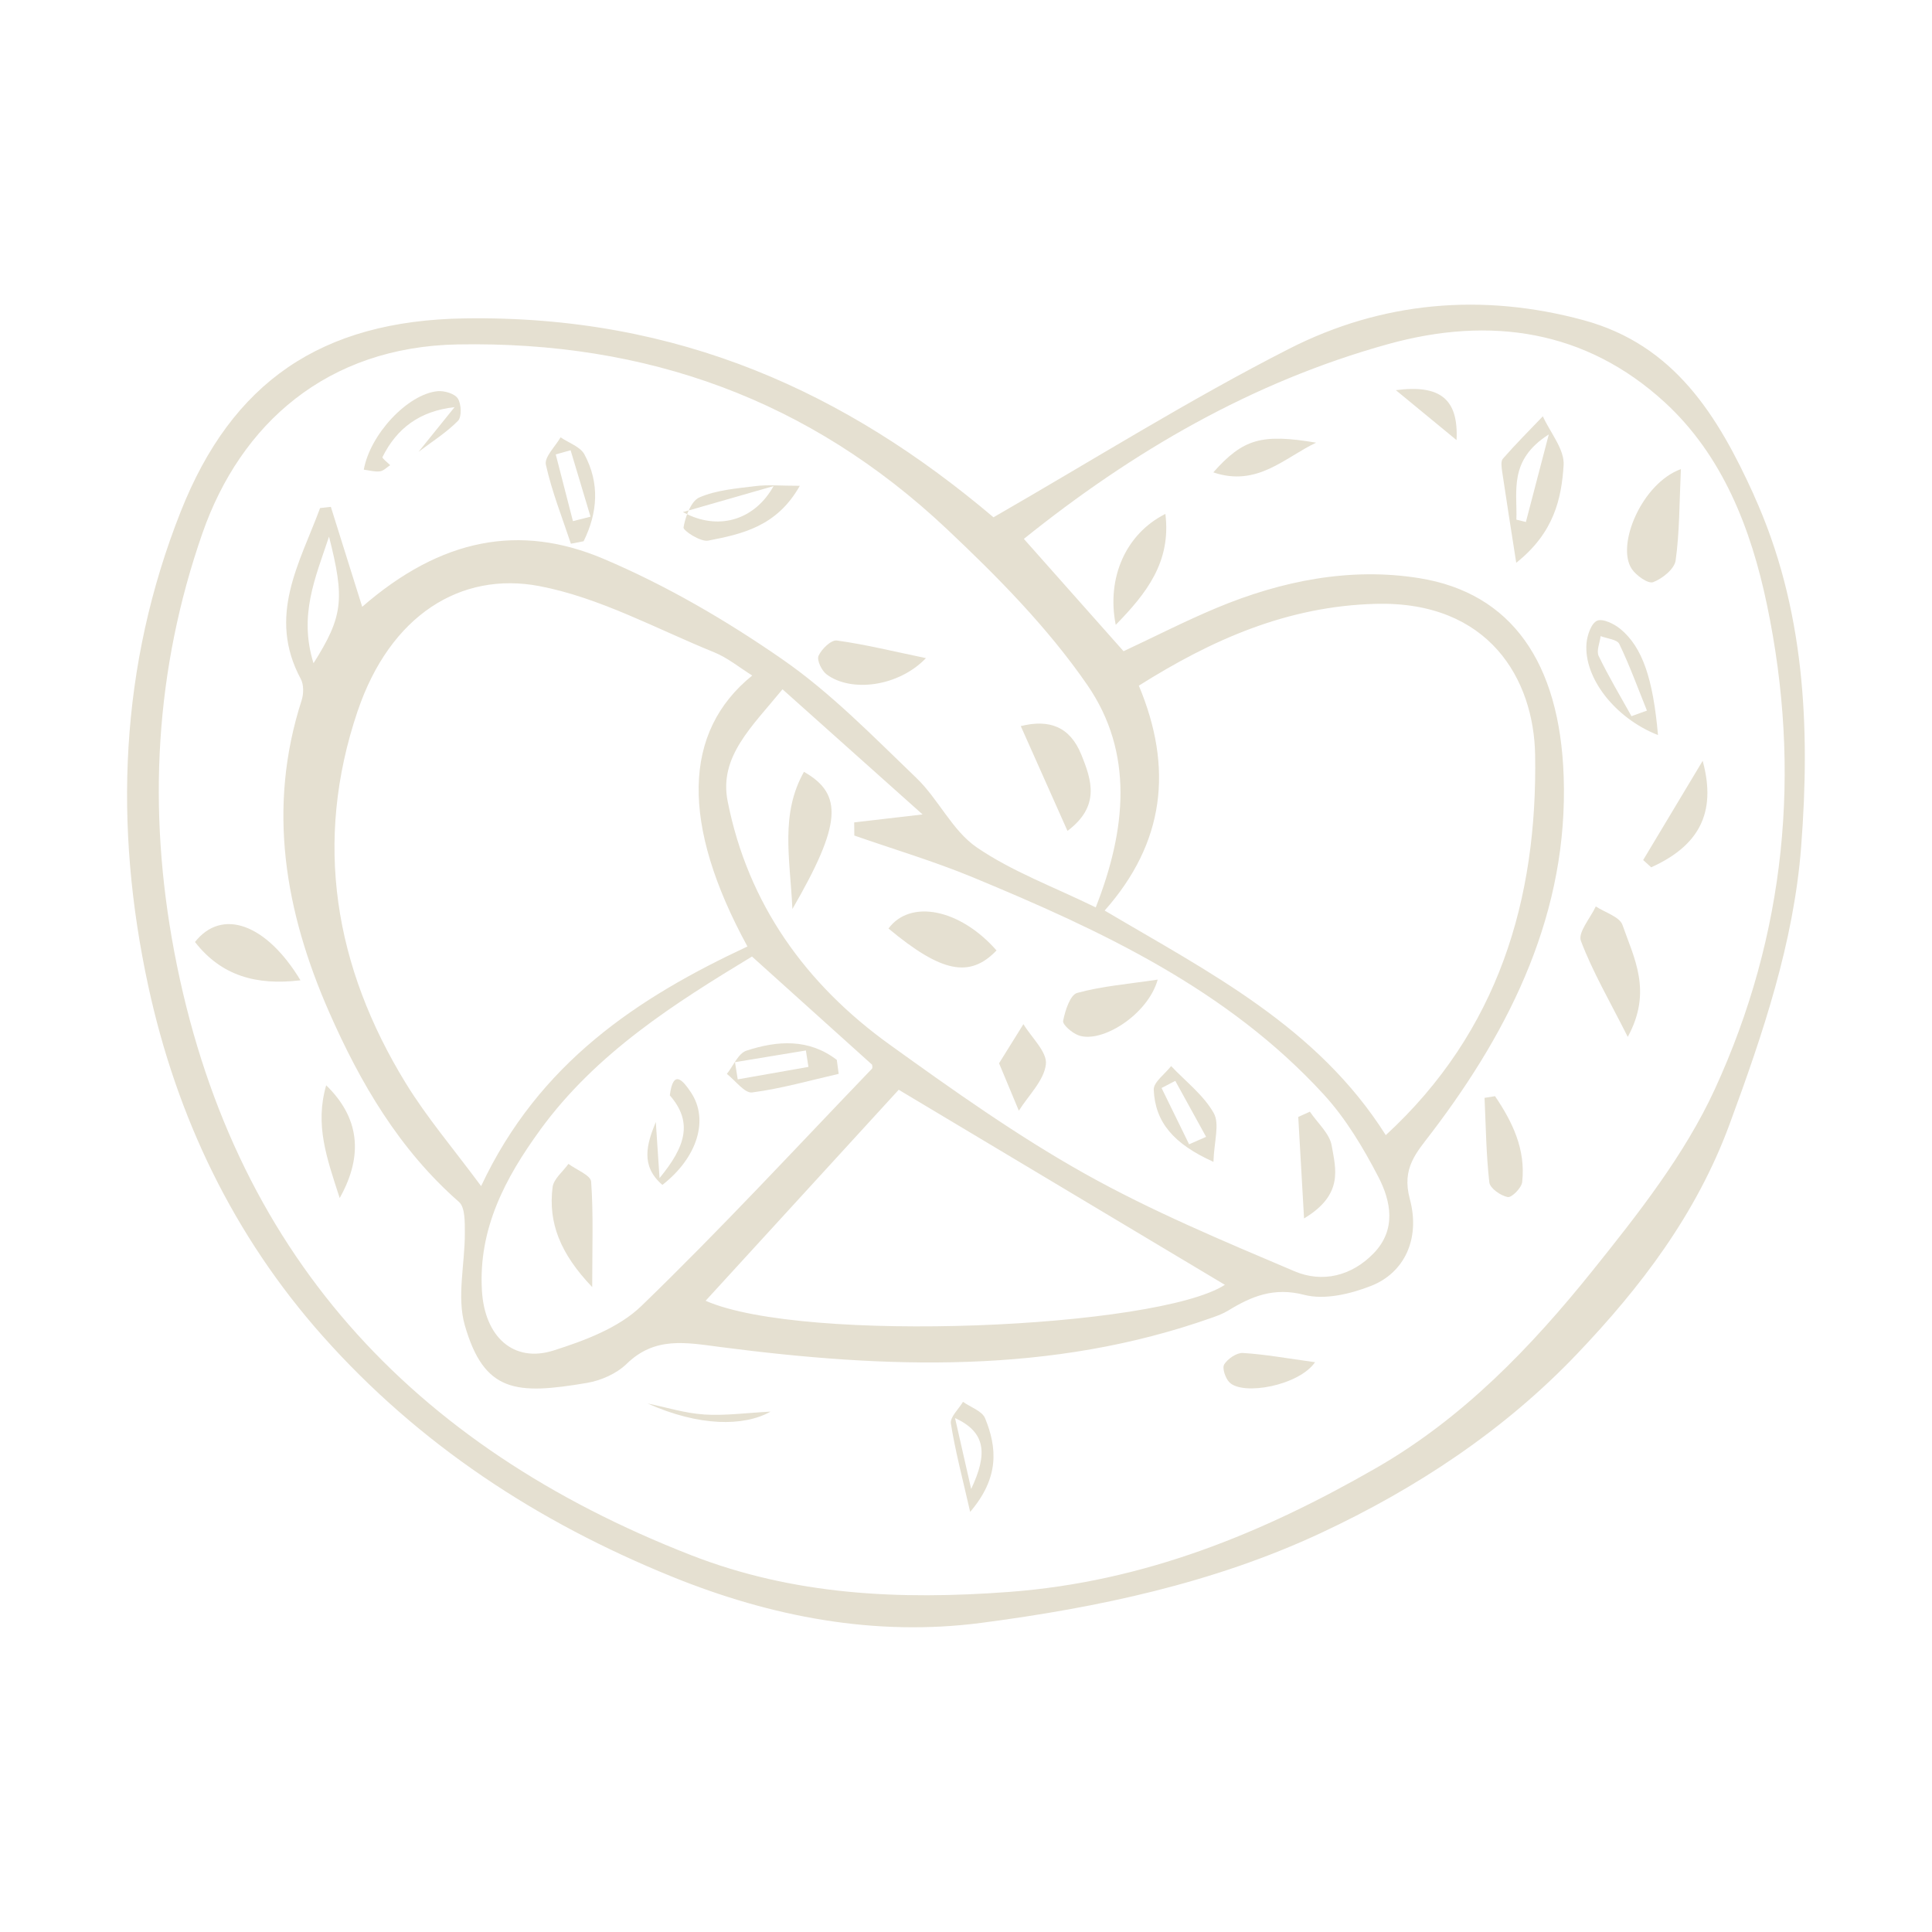 <svg viewBox="0 0 400 400" xmlns="http://www.w3.org/2000/svg" data-sanitized-data-name="Calque 1" data-name="Calque 1" id="Calque_1">
  <defs>
    <style>
      .cls-1 {
        fill: #e5e0d1;
        stroke-width: 0px;
      }
    </style>
  </defs>
  <path d="m363.11,102.46c-7.44-16.35-16.4-31.06-35.25-36.17-21.05-5.71-41.78-3.85-60.94,5.91-20.71,10.55-40.47,22.96-61.23,34.9-30.35-25.68-65.03-41.88-109.56-41.18-29.71.47-48.11,13.24-58.7,39.96-12.69,32.03-13.92,65.03-6.73,98.28,5.86,27.05,17.58,51.61,36.12,72.47,19.97,22.46,44.41,38.46,72.21,49.76,20.72,8.42,42.23,12.48,64.19,9.6,24.07-3.15,48.01-8.21,70.24-18.59,19.74-9.22,37.91-21.22,52.95-36.98,13.26-13.89,24.8-28.99,31.69-47.69,6.92-18.77,13.29-37.64,14.81-57.43,1.9-24.76.79-49.52-9.82-72.84Zm-8.07,123.04c-6.24,13.57-15.9,25.83-25.34,37.6-12.72,15.84-26.84,30.52-44.78,40.83-23.63,13.58-48.09,23.57-75.99,25.66-22.77,1.7-44.58.68-65.85-7.61-57.95-22.6-95.28-62.86-107.02-125.03-5.54-29.37-4.01-58.29,5.85-86.55,7.91-22.68,25.82-38.59,52.83-39.09,39.25-.73,72.89,11.5,101.21,38.14,10.56,9.94,20.99,20.5,29.17,32.37,9.7,14.08,8.03,30.04,1.74,46.05-8.75-4.29-17.35-7.43-24.66-12.45-5.06-3.48-7.91-9.98-12.49-14.37-8.89-8.53-17.6-17.51-27.65-24.49-11.63-8.08-24.13-15.37-37.15-20.88-17.3-7.32-33.58-4.26-49.92,9.95-2.14-6.83-4.32-13.76-6.49-20.69-.74.08-1.49.17-2.23.25-4.2,11.37-11.01,22.34-4,35.37.64,1.18.61,3.09.18,4.43-7.21,22.34-3.43,43.79,5.7,64.57,6.46,14.69,14.52,28.46,26.87,39.28,1.29,1.13,1.21,4.19,1.22,6.35.04,6.41-1.7,13.25-.02,19.15,4.02,14.03,10.67,14.45,25.29,11.98,2.9-.49,6.13-1.91,8.21-3.93,5.88-5.74,12.29-4.43,19.45-3.5,34.29,4.45,68.5,5.74,101.85-6.11,1.11-.39,2.23-.82,3.23-1.42,4.88-2.99,9.5-4.91,15.8-3.27,4.21,1.09,9.57-.19,13.84-1.87,6.75-2.65,10.26-9.6,7.99-18.02-1.72-6.39,1.39-9.57,4.51-13.68,16.61-21.82,28.33-45.91,27.35-73.83-.82-23.54-10.81-37.92-29.9-40.99-14.29-2.3-28.54.55-41.98,6.17-6.53,2.73-12.85,5.97-19.24,8.96-6.73-7.58-13.69-15.42-20.64-23.26,22.48-18.07,47.21-32.52,75.46-40.34,21.11-5.84,40.86-2.92,57.19,12.03,12.03,11.02,17.91,26.23,21.19,41.9,7.23,34.51,3.89,68.44-10.8,100.38Zm-119.26-83.54c15.05-9.48,30.7-16.46,49.05-16.94,23.48-.62,32.74,15.64,33,31.26.5,29.8-7.54,57.23-30.92,78.74-14.2-22.5-36.76-33.79-58.2-46.5,12.46-14.07,14.21-29.53,7.07-46.57Zm-161.74,5.28c6.73-19.9,21.38-28.97,37.6-25.9,12.5,2.37,24.24,8.85,36.24,13.72,2.78,1.13,5.2,3.14,7.86,4.8-14.42,11.66-14.82,30.76-.99,56.1-22.71,10.61-43.14,24.05-55.14,49.61-5.71-7.72-11.22-14.17-15.6-21.31-14.79-24.1-19.13-49.96-9.97-77.03Zm-9.13-9.92c-3.09-9.95.36-17.64,3.21-26.22,3.29,12.95,2.92,16.51-3.21,26.22Zm46.91,96.63c11.66-16.01,27.98-26.28,43.87-35.91,8.75,7.88,16.68,15.02,24.85,22.38,0-.02.2.63-.03.87-15.82,16.47-31.33,33.26-47.74,49.12-4.68,4.52-11.73,7.15-18.15,9.19-8.31,2.64-14.27-2.83-14.84-12.36-.77-12.82,4.83-23.38,12.05-33.29Zm74.26-8.32c23.38,13.98,45.88,27.44,67.52,40.38-13.95,9.01-87.19,12.25-107.51,3.3,13.52-14.78,26.9-29.39,39.98-43.69Zm38.47,17.34c-14.02-7.86-27.24-17.26-40.32-26.67-17.4-12.51-29.38-29.15-33.58-50.42-1.82-9.22,4.99-15.38,11.36-23.17,10.02,8.95,19.4,17.32,29,25.91-5.27.62-9.72,1.13-14.16,1.65,0,.91.02,1.81.03,2.72,8.17,2.85,16.5,5.33,24.49,8.63,26.65,11.04,52.73,23.2,72.68,44.96,4.58,4.99,8.2,11.06,11.34,17.11,2.61,5.05,3.73,10.89-.96,15.76-4.58,4.75-10.65,6.2-16.42,3.75-14.71-6.25-29.56-12.44-43.46-20.23Z" class="cls-1"></path>
  <path d="m311.15,94.98c-.48.56-.25,1.88-.12,2.81.84,5.71,1.75,11.41,2.89,18.73,7.84-6.23,9.37-13.3,9.81-20.21.21-3.27-2.77-6.74-4.3-10.12-2.78,2.91-5.64,5.76-8.28,8.79Zm4.77,13.09c-.66-.16-1.31-.32-1.97-.48.21-5.87-1.66-12.34,6.71-17.64-1.87,7.14-3.3,12.63-4.74,18.12Z" class="cls-1"></path>
  <path d="m330.39,187.67c-1.12,2.41-3.74,5.39-3.08,7.13,2.43,6.42,5.95,12.44,9.7,19.87,5.16-9.43,1.28-16.34-1.09-23.16-.59-1.71-3.62-2.58-5.52-3.84Z" class="cls-1"></path>
  <path d="m342.26,120.53c1.91-.72,4.42-2.73,4.66-4.49.83-5.87.76-11.87,1.09-18.92-8.07,2.94-13.44,15.7-10.19,20.64.92,1.4,3.41,3.16,4.44,2.77Z" class="cls-1"></path>
  <path d="m223.86,156.21c-2.35-5.78-6.62-7.35-12.52-5.88,3.26,7.32,6.34,14.24,9.67,21.7,6.79-5.11,5.04-10.45,2.85-15.82Z" class="cls-1"></path>
  <path d="m40.37,195.03c5.43,6.98,12.67,9.04,21.84,7.93-7.07-11.73-16.27-15-21.84-7.93Z" class="cls-1"></path>
  <path d="m191.71,136.26c-7.09-1.48-12.73-2.87-18.46-3.65-1.16-.16-3.16,1.77-3.78,3.17-.4.89.65,3.09,1.68,3.85,5.04,3.76,14.83,2.59,20.56-3.37Z" class="cls-1"></path>
  <path d="m231,129.37c6.34-6.49,11.51-13.02,10.28-22.97-8.2,4.12-12.21,13.23-10.28,22.97Z" class="cls-1"></path>
  <path d="m307.36,227.3c.27,5.84.33,11.71.99,17.51.14,1.21,2.34,2.75,3.81,3.03.81.16,2.85-1.89,2.99-3.1.76-6.8-2.03-12.48-5.62-17.79-.72.12-1.44.24-2.16.35Z" class="cls-1"></path>
  <path d="m340.2,178.06l1.66,1.51c9.71-4.39,13.65-11.11,10.66-22.05-4.76,7.93-8.54,14.24-12.32,20.54Z" class="cls-1"></path>
  <path d="m343.27,152.19c-1.03-11.7-3.22-18.16-7.75-21.94-1.3-1.08-3.67-2.24-4.85-1.74-1.21.52-2.06,2.99-2.2,4.68-.6,7.14,5.9,15.5,14.8,19Zm-11.88-20.49c1.33.52,3.42.68,3.87,1.63,2.15,4.48,3.86,9.17,5.72,13.79-1.07.39-2.13.77-3.2,1.16-2.3-4.14-4.74-8.21-6.79-12.46-.51-1.06.23-2.72.4-4.11Z" class="cls-1"></path>
  <path d="m253.46,282.49c-.47.75.24,2.87,1.08,3.71,2.8,2.8,14.36.69,17.73-4.17-5.77-.79-10.33-1.63-14.93-1.91-1.3-.08-3.14,1.19-3.89,2.37Z" class="cls-1"></path>
  <path d="m70.33,248.04c5.04-8.97,3.98-16.76-2.8-23.34-2.36,8.21.09,14.98,2.8,23.34Z" class="cls-1"></path>
  <path d="m142.26,106.46c.1-.27.21-.52.32-.78-.4.11-.79.23-1.2.34.29.16.58.29.87.43Z" class="cls-1"></path>
  <path d="m142.26,106.46c-.35.93-.6,1.9-.74,2.74-.11.66,3.54,3.04,5.1,2.73,7.04-1.37,14.23-2.92,18.97-11.35-3.96,0-6.61-.26-9.18.06-3.93.49-8.05.81-11.6,2.34-.92.39-1.66,1.46-2.22,2.7,6.4-1.83,11.44-3.28,17.57-5.04-3.73,6.72-10.85,9.21-17.9,5.82Z" class="cls-1"></path>
  <path d="m78.65,97.59c.75-.09,1.43-.83,2.13-1.28-.56-.57-1.71-1.44-1.59-1.68,2.93-5.92,7.69-9.54,14.92-10.33-2.49,3.08-4.98,6.17-7.46,9.25,2.76-2.1,5.76-3.97,8.17-6.42.81-.82.7-3.47-.03-4.62-.65-1.02-2.8-1.65-4.2-1.52-6.17.61-13.96,8.9-15.27,16.25,1.13.14,2.26.48,3.33.35Z" class="cls-1"></path>
  <path d="m251.2,97.8c9.11,3.09,14.78-3.08,21.29-6.15-11.31-1.9-15.12-.8-21.29,6.15Z" class="cls-1"></path>
  <path d="m118.2,112.57c.88-.17,1.75-.34,2.63-.51,2.92-5.9,3.37-12.01.17-17.98-.86-1.6-3.25-2.38-4.94-3.54-1.09,1.91-3.39,4.08-3.04,5.67,1.23,5.57,3.38,10.93,5.18,16.37Zm-.06-19.34c1.37,4.58,2.75,9.16,4.12,13.74-1.21.31-2.42.62-3.64.93-1.19-4.61-2.38-9.21-3.56-13.82,1.03-.29,2.05-.57,3.08-.86Z" class="cls-1"></path>
  <path d="m199.38,290.23c-.89,1.51-2.72,3.16-2.51,4.5.9,5.68,2.39,11.27,3.99,18.29,6.04-7.07,5.61-13.24,3.09-19.39-.62-1.5-3-2.28-4.57-3.39Zm1.69,18.05c-1.37-6.03-2.35-10.36-3.34-14.69,6.39,2.95,6.79,7.37,3.34,14.69Z" class="cls-1"></path>
  <path d="m289,80.78c3.78,3.12,7.57,6.23,12.56,10.34.43-8.46-3.35-11.55-12.56-10.34Z" class="cls-1"></path>
  <path d="m145.77,292.85c-3.93-.25-7.79-1.48-11.69-2.27,10.7,4.78,19.93,4.79,25.46,1.68-4.98.26-9.4.87-13.77.6Z" class="cls-1"></path>
  <path d="m166.45,159.8c-4.93,8.78-2.9,17.79-2.39,28.4,10.11-17.47,10.6-23.75,2.39-28.4Z" class="cls-1"></path>
  <path d="m183.95,192.24c10.95,9.12,16.83,10.32,22.37,4.54-7.52-8.58-17.83-10.68-22.37-4.54Z" class="cls-1"></path>
  <path d="m223.01,205.58c-1.45.4-2.49,3.67-2.9,5.78-.15.79,1.85,2.5,3.17,2.99,4.77,1.75,14.36-4.23,16.41-11.53-6.08.91-11.52,1.34-16.68,2.76Z" class="cls-1"></path>
  <path d="m206.84,220.13c1.64,3.93,2.87,6.88,4.1,9.83,2-3.18,5.2-6.23,5.6-9.6.3-2.56-2.97-5.53-4.65-8.32-1.64,2.63-3.27,5.26-5.04,8.09Z" class="cls-1"></path>
  <path d="m275.72,237.22c-.42-2.53-2.95-4.72-4.52-7.06-.8.36-1.61.73-2.41,1.09.37,6.51.75,13.01,1.2,21.01,8.31-4.97,6.51-10.39,5.73-15.05Z" class="cls-1"></path>
  <path d="m242.47,220.72c-1.27,1.64-3.66,3.32-3.6,4.9.28,6.72,4.12,11.22,12.36,14.93.13-4.21,1.33-7.85.06-10.1-2.1-3.72-5.8-6.53-8.82-9.73Zm3.72,16.19c-1.9-3.88-3.8-7.76-5.7-11.65.95-.49,1.89-.99,2.84-1.48,2.13,3.86,4.25,7.73,6.38,11.59-1.17.51-2.34,1.03-3.51,1.54Z" class="cls-1"></path>
  <path d="m122.39,244.65c-.1-1.33-3.06-2.46-4.7-3.68-1.14,1.6-3.06,3.1-3.28,4.81-.93,7.36,1.55,13.74,8.2,20.7,0-8.39.26-15.14-.22-21.84Z" class="cls-1"></path>
  <path d="m173.64,222.33c-.13-.96-.26-1.93-.39-2.89-5.77-4.44-12.28-4.02-18.71-1.91-1.69.55-2.72,3.15-4.05,4.81,1.75,1.36,3.68,4.04,5.23,3.84,6.04-.79,11.96-2.49,17.93-3.85Zm-21.47-2.42c4.89-.81,9.79-1.62,14.68-2.42.17,1.13.35,2.27.53,3.4-4.88.86-9.76,1.72-14.64,2.58-.19-1.19-.38-2.37-.57-3.56Z" class="cls-1"></path>
  <path d="m143.06,226.18c-1.58-2.37-3.68-5.03-4.38.6,4.81,5.54,3.29,10.56-2.13,17.13-.33-4.98-.55-8.3-.77-11.62-1.88,4.58-3.23,9.09,1.36,13.03,7.26-5.66,9.67-13.51,5.92-19.14Z" class="cls-1"></path>
</svg>